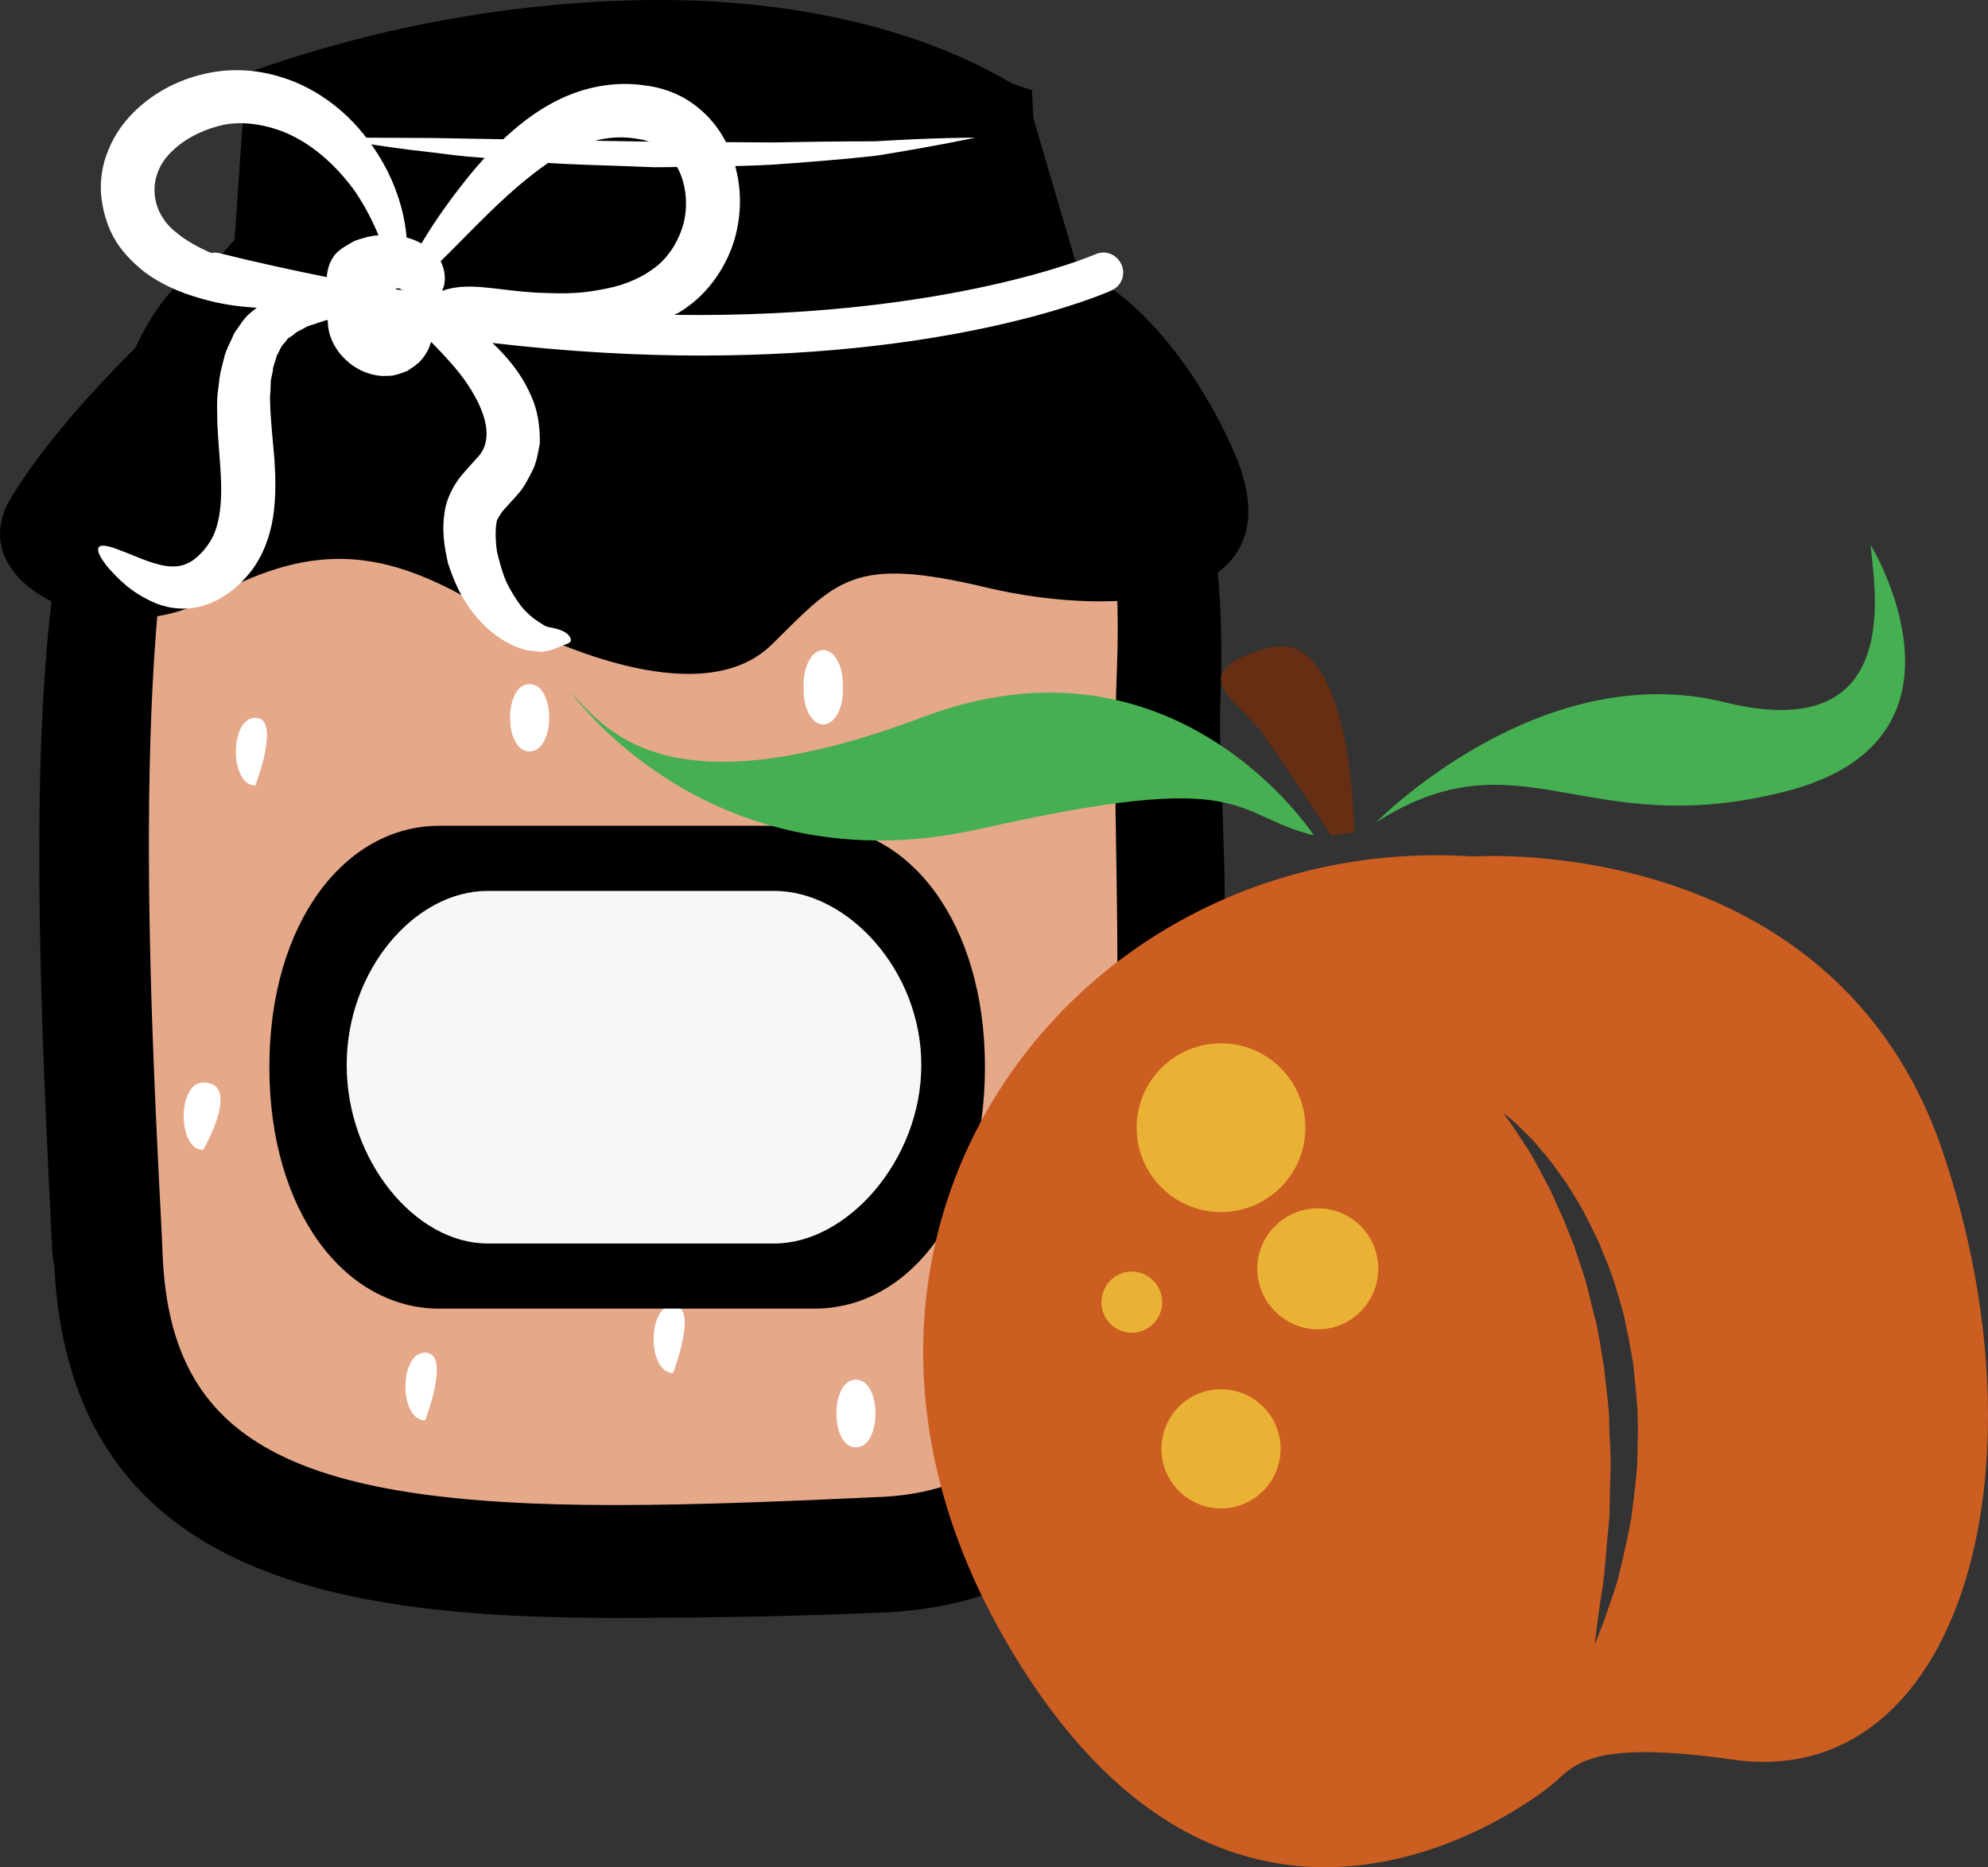 <?xml version="1.0" encoding="UTF-8" standalone="no"?>
<svg
   xmlns:dc="http://purl.org/dc/elements/1.1/"
   xmlns:cc="http://creativecommons.org/ns#"
   xmlns:rdf="http://www.w3.org/1999/02/22-rdf-syntax-ns#"
   xmlns:svg="http://www.w3.org/2000/svg"
   xmlns="http://www.w3.org/2000/svg"
   id="svg58"
   viewBox="0 0 5372.891 5046.809"
   style="clip-rule:evenodd;fill-rule:evenodd;image-rendering:optimizeQuality;shape-rendering:geometricPrecision;text-rendering:geometricPrecision"
   version="1.1"
   height="50.468mm"
   width="53.729mm"
   xml:space="preserve"><rect x="0" y="0" width="5372.891" height="5046.809" fill="#333333" stroke="none"/>
 <defs
   id="defs4">
  <style
   id="style2"
   type="text/css">
   <![CDATA[
    .fil2 {fill:black;fill-rule:nonzero}
    .fil6 {fill:#45AF51;fill-rule:nonzero}
    .fil5 {fill:#662E12;fill-rule:nonzero}
    .fil4 {fill:#CC5E21;fill-rule:nonzero}
    .fil0 {fill:#E5A889;fill-rule:nonzero}
    .fil7 {fill:#EAB234;fill-rule:nonzero}
    .fil3 {fill:#F7F7F7;fill-rule:nonzero}
    .fil1 {fill:white;fill-rule:nonzero}
   ]]>
  </style>
 </defs>
 <g
   transform="translate(-7756.01,-12698)"
   id="Vrstva_x0020_1">
  <path
   style="fill:#e5a889;fill-rule:nonzero"
   id="path7"
   d="m 8017,15115 17,1207 c 0,0 226,502 619,570 l 1945,-65 328,-778 -28,-2001 H 9434 8693 7953 Z"
   class="fil0" />
  <path
   style="fill:#ffffff;fill-rule:nonzero"
   id="path9"
   d="m 10638,15724 c -20,-34 -53,-37 -74,0 -19,34 -25,72 -25,119 0,50 17,91 47,91 31,0 48,-41 48,-91 v -2 c 35,-36 24,-85 4,-117 z"
   class="fil1" />
  <path
   style="fill:#ffffff;fill-rule:nonzero"
   id="path11"
   d="m 8446,14638 c -70,0 -70,183 0,183 0,0 71,-183 0,-183 z"
   class="fil1" />
  <path
   style="fill:#ffffff;fill-rule:nonzero"
   id="path13"
   d="m 8305,15624 c -70,0 -70,182 0,182 0,0 106,-182 0,-182 z"
   class="fil1" />
  <path
   style="fill:#ffffff;fill-rule:nonzero"
   id="path15"
   d="m 8905,16354 c -71,0 -71,183 0,183 0,0 71,-183 0,-183 z"
   class="fil1" />
  <path
   style="fill:#ffffff;fill-rule:nonzero"
   id="path17"
   d="m 9187,14547 c -70,0 -70,182 0,182 71,0 71,-182 0,-182 z"
   class="fil1" />
  <path
   style="fill:#ffffff;fill-rule:nonzero"
   id="path19"
   d="m 10553,14789 c 30,0 56,-56 56,-106 0,-50 -26,-106 -56,-106 h -11 c -31,0 -56,56 -56,106 0,50 25,106 56,106 z"
   class="fil1" />
  <path
   style="fill:#ffffff;fill-rule:nonzero"
   id="path21"
   d="m 10069,16427 c -70,0 -70,183 0,183 71,0 71,-183 0,-183 z"
   class="fil1" />
  <path
   style="fill:#ffffff;fill-rule:nonzero"
   id="path23"
   d="m 10034,14565 v -18 c 0,-50 -23,-92 -53,-92 -30,0 -53,42 -53,92 v 18 c 0,50 23,91 53,91 30,0 53,-41 53,-91 z"
   class="fil1" />
  <path
   style="fill:#ffffff;fill-rule:nonzero"
   id="path25"
   d="m 9575,16226 c -70,0 -70,183 0,183 0,0 71,-183 0,-183 z"
   class="fil1" />
  <path
   style="fill:#000000;fill-rule:nonzero"
   id="path27"
   d="m 9541,12804 c -334,0 -686,57 -1019,170 l -34,493 -36,4 c -494,51 -408,1736 -366,2545 l 4,89 c 33,639 532,767 1327,767 228,0 484,-11 726,-22 766,-36 750,-990 736,-1832 -3,-185 -4,-360 1,-516 31,-823 -309,-1040 -312,-1042 l -3,-12 -127,-432 c -69,-42 -358,-212 -897,-212 z m -1533,3310 -5,-29 c -62,-1218 -97,-2425 395,-2461 h 2203 c 94,0 377,173 348,946 -6,154 7,291 10,475 14,838 32,1866 -814,1905 -243,11 -499,15 -728,15 -820,0 -1373,-148 -1409,-851 z"
   class="fil2" />
  <path
   style="fill:#000000;fill-rule:nonzero"
   id="path29"
   d="m 8590,13519 h 1881 l -9,-46 -113,-387 c -208,-113 -493,-176 -808,-176 -304,0 -620,49 -918,142 z m -301,267 c -186,502 -128,1620 -97,2225 l 4,89 c 25,492 344,666 1221,666 228,0 481,-11 721,-22 616,-29 652,-733 635,-1724 -3,-163 -5,-352 2,-522 11,-292 -25,-534 -106,-721 -34,-35 -62,-46 -70,-47 H 8402 c -43,4 -79,22 -113,56 z m 1128,3285 c -760,0 -1469,-115 -1514,-946 l -5,-34 c -38,-735 -61,-1399 11,-1868 l -37,43 53,-135 c 38,-196 96,-352 181,-457 62,-150 146,-247 249,-288 l 35,-40 31,-450 67,-23 c 339,-114 703,-175 1053,-175 371,0 709,81 952,227 l 35,22 133,452 c 45,39 120,119 188,262 59,71 122,183 163,357 l 19,92 12,91 c 12,107 17,230 12,372 -4,93 0,179 4,279 2,59 4,122 6,191 14,831 33,1969 -915,2013 -218,10 -465,15 -733,15 z"
   class="fil2" />
  <path
   style="fill:#000000;fill-rule:nonzero"
   id="path31"
   d="m 11084,13903 c -144,-313 -367,-509 -516,-491 l -23,-470 c -1214,-421 -2086,25 -2086,25 l -9,432 -243,158 c 0,0 -281,253 -422,488 -141,235 264,420 533,272 270,-149 458,-142 715,6 258,148 633,290 809,117 176,-173 217,-241 580,-154 364,86 862,49 662,-383 z"
   class="fil2" />
  <path
   style="fill:#ffffff;fill-rule:nonzero"
   id="path33"
   d="m 8653,13070 c 0,0 28,0 76,0 47,0 115,1 197,1 163,3 380,7 597,10 55,0 109,1 162,1 54,0 106,1 157,1 102,-2 197,-3 278,-3 162,-10 272,-10 272,-10 0,0 -106,23 -269,49 -82,9 -177,17 -279,24 -52,3 -104,4 -158,5 -54,0 -109,2 -163,2 -109,-5 -219,-6 -321,-14 -51,-3 -100,-8 -147,-12 -47,-3 -91,-9 -131,-14 -82,-9 -149,-19 -196,-27 -48,-8 -75,-13 -75,-13 z"
   class="fil1" />
  <path
   style="fill:#ffffff;fill-rule:nonzero"
   id="path35"
   d="m 8348,13382 c -7,-1 -14,-2 -21,0 -34,-15 -68,-33 -95,-56 -71,-55 -82,-156 -7,-223 36,-34 88,-58 137,-68 46,-9 98,-2 143,13 92,31 162,101 209,165 30,44 50,85 65,121 -14,1 -27,3 -42,8 -9,2 -23,6 -33,13 -11,7 -22,12 -31,20 -23,18 -32,47 -34,72 -94,-19 -191,-40 -291,-65 z m 477,98 c 1,-1 1,-1 2,-2 3,-1 7,-1 12,1 0,0 0,2 1,2 1,1 4,1 6,1 0,0 1,1 1,1 -7,-1 -14,-2 -22,-3 z m 126,4 c 1,-4 3,-7 4,-10 6,-20 4,-46 -8,-70 35,-34 78,-79 128,-128 34,-33 70,-67 112,-100 41,-33 86,-64 136,-84 49,-20 101,-28 154,-19 53,7 87,34 111,80 24,46 28,105 14,154 -15,50 -44,93 -84,120 -40,29 -90,46 -139,54 -50,10 -96,11 -143,9 -88,-1 -166,-20 -224,-17 -27,1 -47,6 -61,11 z m -902,749 c 24,26 58,66 129,96 35,14 85,21 134,4 49,-17 88,-48 121,-89 33,-42 53,-96 61,-148 8,-53 7,-104 4,-153 -4,-49 -9,-94 -11,-133 -1,-21 -2,-39 0,-57 0,-9 1,-18 1,-27 2,-8 3,-16 5,-24 1,-17 8,-28 11,-43 7,-10 10,-24 19,-32 4,-4 7,-9 11,-14 5,-3 10,-7 15,-10 8,-9 21,-13 31,-19 10,-7 23,-8 34,-13 6,-2 11,-3 16,-5 0,-1 7,-2 12,-3 0,2 0,4 0,6 1,32 13,60 33,85 20,24 48,47 91,57 11,2 22,4 34,3 6,0 11,0 18,-1 7,-2 14,-3 21,-6 7,-2 16,-6 19,-7 l 7,-5 3,-2 2,-1 1,-1 4,-3 h 1 v 0 l 1,-1 c 4,-4 9,-7 13,-11 17,-18 26,-36 31,-54 19,19 40,41 64,69 61,72 123,184 59,246 -12,14 -25,27 -43,49 -17,21 -34,52 -41,83 -12,60 -3,107 7,152 14,42 30,80 53,113 22,33 47,59 75,80 28,21 57,35 84,41 14,3 26,3 41,5 15,-2 25,-5 31,-7 13,-5 23,-9 30,-12 7,-2 14,-5 17,-9 2,-4 1,-11 -7,-19 -9,-9 -26,-15 -42,-18 -10,-2 -17,-3 -21,-6 -4,-3 -12,-7 -19,-12 -15,-10 -30,-23 -44,-40 -14,-18 -28,-41 -40,-65 -11,-25 -19,-54 -26,-84 -4,-29 -5,-62 0,-83 4,-8 7,-14 16,-26 9,-11 26,-28 42,-47 14,-15 27,-40 38,-62 12,-23 15,-49 20,-73 1,-49 -7,-94 -24,-130 -27,-62 -67,-107 -104,-142 206,24 394,34 563,34 704,0 1086,-165 1110,-176 27,-12 39,-43 27,-70 -12,-27 -43,-40 -70,-28 -6,3 -405,174 -1138,164 4,-3 9,-4 13,-7 33,-20 64,-47 90,-81 25,-33 45,-70 58,-112 25,-83 22,-177 -20,-263 -21,-43 -53,-81 -93,-109 -39,-28 -88,-44 -128,-48 -83,-13 -167,6 -232,38 -66,32 -117,75 -160,116 -44,42 -79,84 -109,123 -44,57 -78,108 -103,150 -12,-7 -25,-12 -40,-16 -4,-49 -18,-112 -52,-180 -44,-86 -121,-186 -249,-240 -64,-26 -137,-40 -216,-28 -76,12 -151,44 -213,102 -31,29 -58,65 -75,107 -18,41 -25,88 -20,130 5,43 18,85 40,120 22,35 51,62 79,84 58,42 118,62 173,76 47,12 88,16 128,19 -5,4 -9,7 -14,11 -20,15 -32,37 -47,58 -9,22 -23,45 -28,69 -3,12 -6,24 -9,36 -2,12 -4,24 -5,36 -4,24 -5,50 -4,74 0,48 5,95 8,140 7,90 2,163 -28,209 -15,24 -37,46 -55,55 -18,10 -38,13 -62,10 -46,-7 -92,-31 -124,-42 -32,-13 -53,-17 -59,-9 -6,9 3,28 26,56 z"
   class="fil1" />
  <path
   style="fill:#000000;fill-rule:nonzero"
   id="path37"
   d="m 8484,15582 c 0,393 206,653 459,653 h 1015 c 254,0 460,-260 460,-653 0,-392 -206,-652 -460,-652 H 8943 c -253,0 -459,260 -459,652 z"
   class="fil2" />
  <path
   style="fill:#f7f7f7;fill-rule:nonzero"
   id="path39"
   d="m 10246,15576 c 0,-256 -200,-470 -397,-470 h -775 c -197,0 -381,214 -381,470 v 1 c 0,256 184,482 381,482 h 775 c 197,0 397,-226 397,-482 z"
   class="fil3" />
  <path
   style="fill:#cc5e21;fill-rule:nonzero"
   id="path41"
   d="m 11818,15706 c 0,0 20,13 50,43 15,15 34,32 52,56 10,11 20,23 30,36 10,14 20,28 31,43 11,14 20,31 31,48 10,17 21,34 30,53 10,18 19,38 29,58 10,19 17,41 26,62 18,42 31,88 44,134 7,24 10,48 16,72 4,24 9,48 13,72 4,48 11,97 12,145 1,24 1,48 0,72 -1,23 0,46 -2,69 -4,46 -10,89 -15,131 -7,41 -16,79 -24,115 -4,17 -8,34 -12,50 -4,16 -10,31 -14,45 -10,28 -18,52 -25,72 -15,39 -24,61 -24,61 0,0 3,-24 8,-65 3,-21 6,-46 11,-75 5,-28 8,-61 11,-96 2,-36 7,-74 10,-114 1,-40 1,-83 3,-126 1,-44 -4,-89 -4,-135 -2,-46 -9,-92 -14,-138 -3,-23 -8,-46 -11,-69 -5,-22 -7,-45 -14,-67 -12,-44 -20,-89 -35,-130 -7,-20 -13,-41 -20,-61 -8,-19 -15,-38 -23,-57 -6,-19 -16,-36 -23,-53 -8,-18 -15,-35 -23,-50 -17,-31 -31,-60 -46,-85 -14,-25 -29,-45 -40,-63 -12,-17 -21,-31 -28,-40 -6,-9 -10,-13 -10,-13 z m -1358,1402 c 612,1091 1438,461 1497,408 59,-53 109,-115 482,-62 608,87 861,-772 568,-1642 -293,-870 -1269,-799 -1269,-799 -1065,-71 -1890,1003 -1278,2095 z"
   class="fil4" />
  <path
   style="fill:#662e12;fill-rule:nonzero"
   id="path43"
   d="m 11416,14948 c 0,0 -3,-566 -236,-498 -232,68 -80,139 -14,228 65,90 188,278 188,278 z"
   class="fil5" />
  <path
   style="fill:#45af51;fill-rule:nonzero"
   id="path45"
   d="m 11307,14956 c 0,0 -373,-577 -1056,-320 -683,257 -854,41 -951,-66 0,0 376,533 1107,368 730,-165 671,-40 900,18 z"
   class="fil6" />
  <path
   style="fill:#45af51;fill-rule:nonzero"
   id="path47"
   d="m 11476,14920 c 0,0 439,-448 941,-324 501,124 399,-336 395,-425 0,0 319,523 -226,665 -546,142 -719,-164 -1110,84 z"
   class="fil6" />
  <path
   style="fill:#eab234;fill-rule:nonzero"
   id="path49"
   d="m 10828,15746 c 0,126 102,228 228,228 126,0 228,-102 228,-228 0,-126 -102,-228 -228,-228 -126,0 -228,102 -228,228 z"
   class="fil7" />
  <path
   style="fill:#eab234;fill-rule:nonzero"
   id="path51"
   d="m 10733,16218 c 0,45 36,82 82,82 45,0 82,-37 82,-82 0,-46 -37,-83 -82,-83 -46,0 -82,37 -82,83 z"
   class="fil7" />
  <path
   style="fill:#eab234;fill-rule:nonzero"
   id="path53"
   d="m 10895,16614 c 0,89 72,161 161,161 89,0 161,-72 161,-161 0,-89 -72,-161 -161,-161 -89,0 -161,72 -161,161 z"
   class="fil7" />
  <path
   style="fill:#eab234;fill-rule:nonzero"
   id="path55"
   d="m 11154,16127 c 0,90 74,164 164,164 90,0 163,-74 163,-164 0,-90 -73,-163 -163,-163 -90,0 -164,73 -164,163 z"
   class="fil7" />
 </g>
</svg>